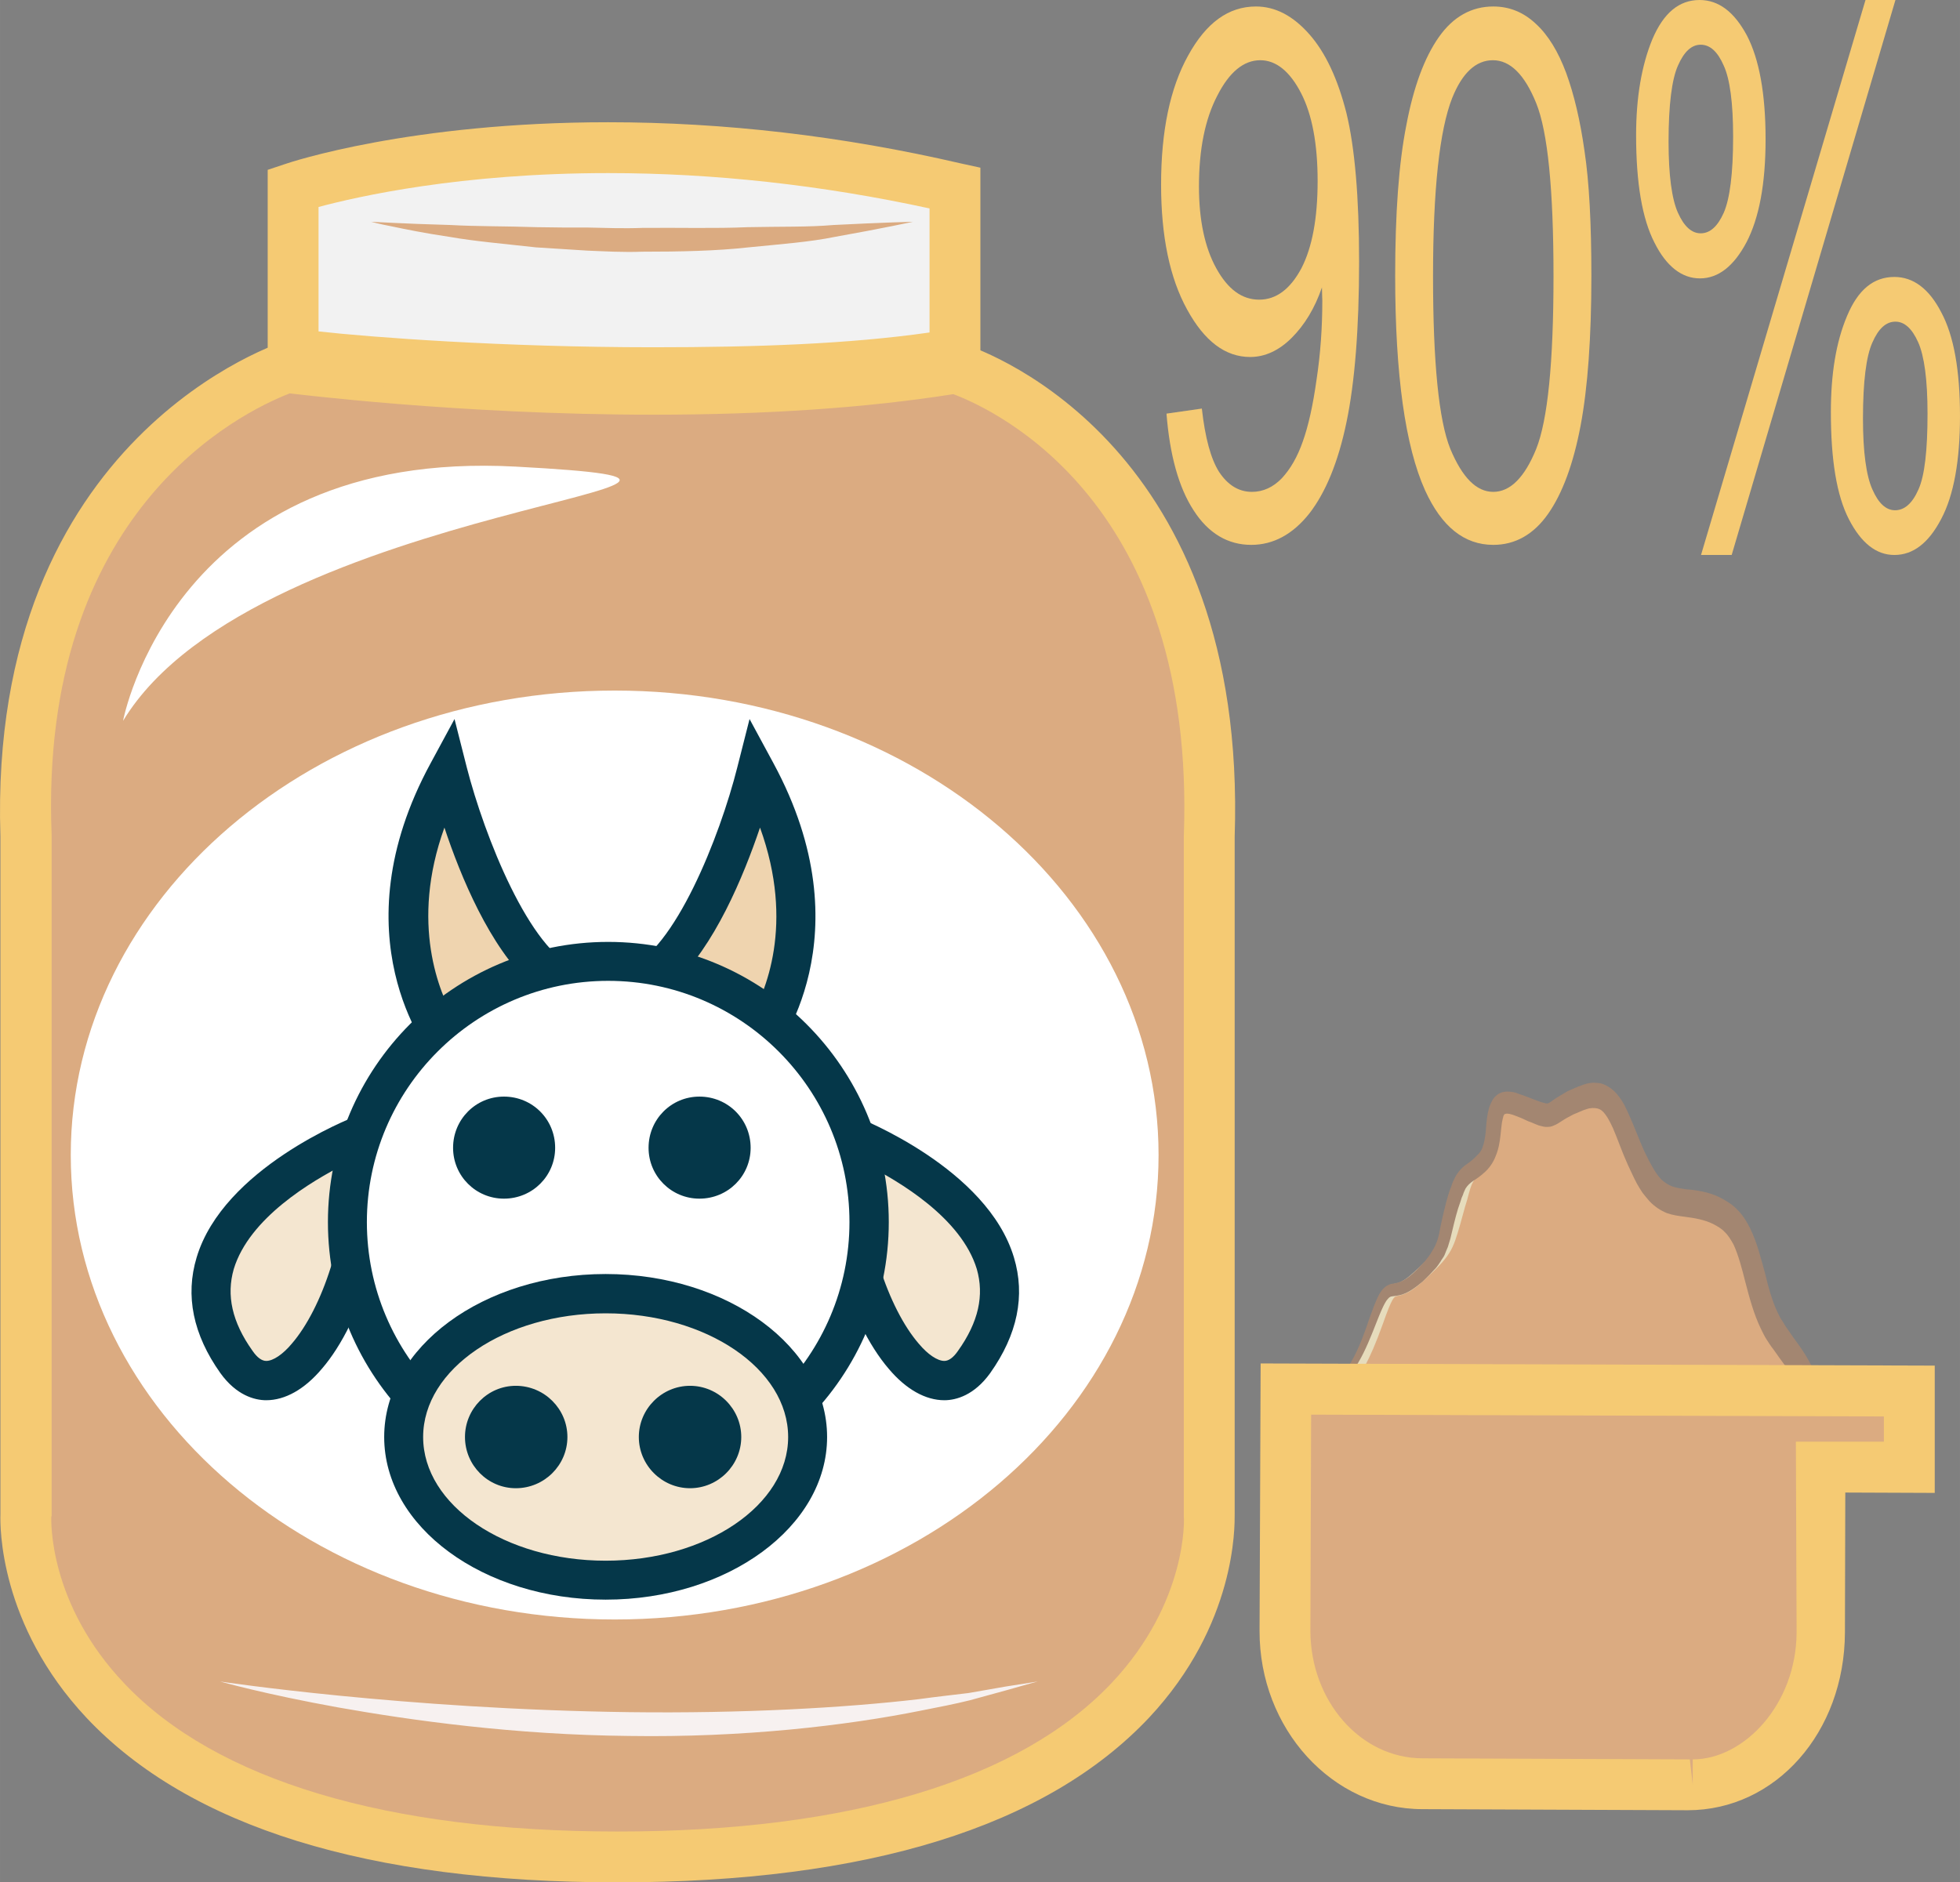 <?xml version="1.0" encoding="UTF-8" standalone="no"?>
<svg
   xmlns:dc="http://purl.org/dc/elements/1.1/"
   xmlns:cc="http://creativecommons.org/ns#"
   xmlns:rdf="http://www.w3.org/1999/02/22-rdf-syntax-ns#"
   xmlns:svg="http://www.w3.org/2000/svg"
   xmlns="http://www.w3.org/2000/svg"
   id="svg75"
   viewBox="0 0 5434.151 5220"
   style="clip-rule:evenodd;fill-rule:evenodd;image-rendering:optimizeQuality;shape-rendering:geometricPrecision;text-rendering:geometricPrecision"
   version="1.1"
   height="52.2mm"
   width="54.342mm"
   xml:space="preserve"><rect x="0" y="0" width="5434.151" height="5220" fill="#808080" stroke="none"/>
 <defs
   id="defs4">
  <style
   id="style2"
   type="text/css">
   <![CDATA[
    .fil8 {fill:#053749;fill-rule:nonzero}
    .fil3 {fill:#A38671;fill-rule:nonzero}
    .fil1 {fill:#DBAB81;fill-rule:nonzero}
    .fil2 {fill:#E6DCBC;fill-rule:nonzero}
    .fil7 {fill:#EFD4AF;fill-rule:nonzero}
    .fil4 {fill:#F2F2F2;fill-rule:nonzero}
    .fil9 {fill:#F4E6D0;fill-rule:nonzero}
    .fil0 {fill:#F5CA73;fill-rule:nonzero}
    .fil5 {fill:#F7F1F0;fill-rule:nonzero}
    .fil6 {fill:white;fill-rule:nonzero}
   ]]>
  </style>
 </defs>
 <g
   transform="translate(-7784.849,-11805)"
   id="Vrstva_x0020_1">
  <path
   style="fill:#f5ca73;fill-rule:nonzero"
   id="path7"
   d="m 11019,12952 98,-14 c 9,81 25,140 48,176 24,36 54,55 91,55 31,0 59,-13 83,-38 24,-26 43,-59 58,-102 15,-42 28,-99 38,-171 11,-72 16,-145 16,-219 0,-8 -1,-21 -1,-37 -20,58 -48,104 -84,140 -35,35 -74,53 -115,53 -69,0 -127,-44 -175,-132 -48,-87 -72,-203 -72,-346 0,-149 25,-268 75,-358 50,-91 112,-136 188,-136 54,0 103,26 148,77 45,51 79,124 103,219 23,95 35,232 35,411 0,187 -12,336 -35,446 -23,111 -58,195 -103,253 -46,58 -100,87 -161,87 -65,0 -119,-32 -160,-96 -41,-63 -66,-153 -75,-268 z m 419,-645 c 0,-102 -15,-184 -46,-244 -31,-60 -69,-91 -113,-91 -46,0 -86,33 -119,98 -34,65 -51,149 -51,252 0,93 16,169 48,227 32,58 71,87 119,87 47,0 86,-29 117,-87 30,-58 45,-139 45,-242 z"
   class="fil0" />
  <path
   style="fill:#f5ca73;fill-rule:nonzero"
   d="m 11653,12570 c 0,-173 10,-312 31,-418 20,-106 50,-187 90,-244 40,-57 91,-85 151,-85 45,0 84,16 118,48 34,31 62,77 84,136 22,60 39,132 51,217 13,86 19,201 19,346 0,171 -10,310 -30,416 -20,105 -50,187 -90,244 -40,57 -91,86 -152,86 -80,0 -143,-50 -189,-151 -55,-122 -83,-321 -83,-595 z m 105,1 c 0,240 16,400 48,479 33,79 72,119 119,119 47,0 87,-40 119,-119 32,-80 48,-240 48,-479 0,-241 -16,-401 -48,-480 -32,-79 -72,-119 -120,-119 -47,0 -85,35 -113,105 -35,89 -53,254 -53,494 z"
   class="fil0"
   id="_1" />
  <path
   style="fill:#f5ca73;fill-rule:nonzero"
   d="m 12321,12180 c 0,-104 15,-193 45,-266 31,-73 74,-109 131,-109 53,0 96,33 131,98 34,65 52,161 52,288 0,124 -18,219 -53,286 -35,66 -78,100 -129,100 -50,0 -93,-33 -126,-99 -34,-66 -51,-165 -51,-298 z m 179,-251 c -25,0 -46,19 -63,58 -17,38 -26,109 -26,211 0,93 9,159 26,197 17,38 38,57 63,57 26,0 47,-19 64,-57 17,-39 26,-109 26,-211 0,-94 -9,-160 -26,-197 -17,-39 -38,-58 -64,-58 z m 1,1415 456,-1539 h 83 l -454,1539 z m 360,-396 c 0,-105 14,-194 45,-267 30,-72 73,-108 131,-108 52,0 96,32 130,98 35,65 52,161 52,288 0,123 -17,219 -52,285 -35,67 -78,100 -130,100 -50,0 -92,-33 -126,-99 -34,-66 -50,-165 -50,-297 z m 179,-251 c -26,0 -47,19 -64,58 -17,38 -26,108 -26,211 0,92 9,158 26,196 17,39 38,58 63,58 26,0 48,-19 65,-58 17,-38 25,-108 25,-210 0,-94 -9,-160 -26,-198 -17,-38 -38,-57 -63,-57 z"
   class="fil0"
   id="_2" />
 </g>
 <g
   transform="translate(-7784.849,-11805)"
   id="Vrstva_x0020_1_0">
  <path
   style="fill:#dbab81;fill-rule:nonzero"
   id="path13"
   d="m 11431,15850 c 28,-35 123,98 237,145 115,48 149,142 269,86 120,-56 241,-123 302,-117 60,5 82,109 229,81 148,-28 235,-65 307,-215 71,-151 20,-207 -60,-320 -81,-114 -58,-283 -156,-340 -98,-56 -153,9 -218,-113 -66,-123 -71,-245 -169,-208 -98,38 -71,66 -137,37 -65,-28 -92,-37 -104,9 -11,47 0,104 -44,141 -43,38 -36,41 -64,135 -28,94 -24,100 -106,175 -82,75 -65,-16 -115,124 -49,141 -73,150 -122,225 -49,75 -115,89 -83,146 0,0 29,14 34,9 z"
   class="fil1" />
  <path
   style="fill:#e6dcbc;fill-rule:nonzero"
   id="path15"
   d="m 11443,15826 c 24,0 52,24 91,57 40,33 89,74 141,96 40,16 70,38 97,57 34,25 62,44 97,44 18,0 38,-5 61,-15 23,-11 46,-22 69,-33 101,-49 188,-91 241,-86 27,2 46,19 67,37 28,24 57,49 114,49 14,0 29,-1 44,-4 149,-28 227,-65 294,-206 63,-132 27,-182 -45,-283 l -14,-19 c -37,-53 -53,-114 -68,-173 -18,-72 -34,-133 -82,-161 -35,-20 -63,-24 -91,-27 -46,-5 -90,-11 -134,-94 -18,-35 -32,-70 -44,-100 -33,-83 -50,-119 -103,-99 -36,14 -54,26 -67,35 -12,8 -22,15 -37,15 -12,0 -24,-4 -46,-13 -29,-13 -52,-23 -65,-23 -5,0 -10,0 -14,20 -3,12 -5,25 -6,39 -4,37 -8,80 -44,111 -31,27 -33,31 -46,81 -4,12 -8,27 -13,45 l -6,22 c -22,76 -26,89 -105,161 -34,31 -54,37 -71,40 -8,2 -13,3 -39,77 -39,109 -63,142 -93,184 -9,13 -20,27 -31,44 -19,29 -40,49 -57,65 -31,30 -38,39 -28,58 5,2 10,4 14,6 5,-5 12,-7 19,-7 z m 426,290 c -47,0 -81,-25 -118,-51 -26,-19 -53,-39 -89,-54 -58,-23 -109,-66 -151,-101 -25,-22 -57,-48 -68,-48 -1,2 -6,7 -16,7 -12,0 -30,-9 -38,-12 l -5,-3 -2,-4 c -28,-49 1,-76 31,-106 17,-16 36,-34 52,-59 12,-18 23,-33 32,-46 30,-41 52,-70 89,-175 28,-81 37,-94 66,-99 10,-2 24,-5 53,-32 72,-65 74,-73 95,-145 l 6,-22 c 5,-18 9,-33 13,-45 14,-52 17,-64 57,-98 26,-22 29,-54 32,-87 1,-15 3,-30 6,-45 3,-11 11,-46 49,-46 20,0 44,10 79,25 16,7 26,10 32,10 4,0 7,-1 17,-9 14,-9 34,-23 75,-38 14,-6 27,-8 39,-8 58,0 81,59 108,127 12,30 26,63 43,96 36,68 64,71 107,76 29,3 64,7 105,31 61,36 79,107 99,183 14,56 29,114 62,161 l 14,20 c 72,101 119,167 48,318 -73,153 -165,196 -319,225 -18,4 -35,5 -51,5 -70,0 -107,-32 -137,-58 -18,-15 -31,-26 -47,-28 -44,-4 -131,38 -222,82 -24,11 -47,23 -71,34 -27,12 -52,19 -75,19 z"
   class="fil2" />
  <path
   style="fill:#a38671;fill-rule:nonzero"
   id="path17"
   d="m 11431,15850 c 0,-1 -1,1 -5,1 -5,0 -14,-3 -29,-10 -2,-4 -8,-11 -11,-25 -4,-13 2,-33 13,-47 11,-16 25,-31 39,-50 14,-19 28,-44 46,-68 18,-25 37,-50 54,-82 17,-32 31,-70 45,-112 8,-21 15,-43 27,-65 4,-6 7,-11 13,-16 5,-5 11,-8 17,-10 11,-2 18,-3 26,-6 16,-6 32,-19 47,-34 7,-8 15,-15 23,-24 l 10,-13 5,-7 4,-7 c 13,-19 19,-40 24,-70 6,-28 13,-60 22,-89 2,-7 5,-15 8,-22 2,-8 6,-16 10,-24 8,-16 22,-30 33,-37 10,-7 20,-15 27,-23 8,-7 14,-15 17,-26 4,-10 6,-24 8,-39 1,-16 2,-33 6,-54 1,-5 3,-11 4,-16 2,-6 5,-12 8,-18 7,-12 17,-20 28,-23 10,-3 18,-2 26,-1 8,1 14,3 21,6 26,8 52,21 71,25 l 4,1 c 1,0 1,0 2,0 1,0 3,0 4,-1 3,-1 9,-5 14,-9 13,-9 26,-16 39,-24 14,-6 26,-12 41,-17 8,-3 15,-5 24,-6 8,-1 17,0 26,1 19,5 37,18 49,34 14,17 22,35 30,53 16,35 28,69 42,100 15,31 30,61 48,80 9,8 19,15 30,19 11,4 24,6 38,8 28,2 62,7 93,22 15,8 32,17 47,32 16,15 28,34 38,54 20,41 30,84 41,123 10,42 21,81 36,112 4,8 8,17 13,23 4,7 8,14 14,22 11,16 22,32 34,48 11,16 22,33 32,53 10,20 20,43 25,70 5,27 5,56 1,81 -2,13 -5,25 -8,37 -3,11 -7,22 -11,32 -8,21 -17,40 -27,57 -10,18 -19,37 -31,52 l -17,24 c -6,8 -13,14 -19,21 l -20,20 c -7,6 -14,11 -21,16 -57,41 -116,56 -172,68 -28,6 -57,12 -87,11 -29,0 -59,-7 -86,-23 -28,-15 -51,-40 -70,-54 -10,-8 -19,-12 -28,-13 -11,1 -22,0 -34,3 -46,10 -92,31 -136,50 -44,20 -86,38 -127,56 -21,9 -43,15 -64,16 -22,0 -43,-6 -62,-16 -38,-20 -67,-48 -97,-67 -15,-10 -30,-18 -44,-25 -15,-7 -30,-14 -43,-23 -27,-16 -50,-35 -70,-52 -40,-34 -70,-64 -93,-78 -11,-8 -20,-11 -26,-10 -7,1 -9,5 -9,5 0,0 2,-4 9,-6 6,-2 16,1 27,8 24,12 55,40 97,71 20,15 44,31 70,45 13,8 27,13 42,19 16,7 31,14 47,23 32,18 63,45 97,60 34,17 72,12 110,-7 40,-20 82,-41 125,-63 44,-22 89,-45 141,-59 13,-4 27,-4 42,-5 15,0 32,8 44,17 26,18 45,38 68,49 22,12 46,16 71,16 25,0 51,-7 78,-13 54,-13 109,-30 156,-66 5,-4 11,-9 17,-14 l 16,-17 c 5,-6 11,-10 15,-17 l 14,-20 c 10,-13 18,-30 26,-45 9,-16 16,-32 23,-49 3,-8 6,-17 8,-25 3,-8 4,-16 5,-24 3,-16 3,-31 0,-46 -6,-29 -24,-59 -45,-90 -11,-15 -22,-30 -33,-46 -6,-7 -12,-17 -18,-26 -6,-9 -11,-20 -16,-30 -20,-41 -32,-87 -43,-129 -10,-40 -20,-77 -33,-105 -8,-14 -15,-26 -25,-35 -8,-9 -19,-15 -32,-22 -25,-12 -50,-16 -80,-20 -15,-2 -31,-4 -48,-10 -17,-7 -34,-18 -48,-33 -6,-7 -13,-15 -19,-23 -6,-9 -11,-17 -16,-26 -9,-17 -17,-35 -25,-52 -16,-35 -28,-71 -41,-101 -7,-15 -14,-29 -21,-38 -7,-10 -14,-15 -22,-17 -9,-2 -20,-2 -31,2 -11,3 -24,10 -35,14 -12,6 -23,12 -35,20 -6,4 -12,8 -22,12 -4,2 -10,3 -15,3 h -7 l -6,-1 -12,-3 -10,-4 c -7,-3 -14,-6 -20,-8 -12,-6 -24,-11 -35,-15 -5,-2 -11,-4 -16,-5 -5,-1 -9,-1 -11,0 -2,0 -3,1 -4,2 0,1 -1,2 -2,4 0,2 -1,4 -2,8 -3,12 -4,28 -6,45 -2,18 -5,38 -13,57 -7,19 -18,34 -30,45 -12,11 -22,18 -33,25 -10,7 -15,12 -21,21 -2,5 -5,10 -7,17 -3,6 -5,12 -7,19 -10,27 -16,53 -23,82 -2,7 -3,14 -5,21 -2,8 -5,15 -7,23 -3,7 -6,14 -9,22 -3,7 -8,12 -11,18 l -6,9 -6,8 -13,14 c -8,9 -17,17 -25,25 -18,15 -36,29 -57,36 -10,3 -21,4 -28,5 -7,1 -10,5 -16,13 -10,16 -18,37 -26,57 -16,41 -32,81 -51,113 -19,32 -41,57 -59,80 -18,22 -33,46 -49,64 -15,18 -30,32 -40,46 -12,14 -17,30 -15,43 3,12 7,20 9,24 15,8 24,10 29,11 4,0 5,-2 5,-1 z"
   class="fil3" />
  <path
   style="fill:#dbab81;fill-rule:nonzero"
   id="path19"
   d="m 11138,14124 c 35,-970 -565,-1253 -706,-1299 v 1 c -811,132 -1834,0 -1834,0 v -9 c 0,0 -776,231 -741,1307 v 1883 c 0,0 -57,947 1640,947 1697,0 1641,-947 1641,-947 z"
   class="fil1" />
  <path
   style="fill:#f5ca73;fill-rule:nonzero"
   id="path21"
   d="m 8588,12896 c -137,53 -696,326 -660,1225 v 1888 l -1,2 c 0,9 -9,241 204,464 254,267 727,409 1366,409 643,0 1116,-143 1370,-412 212,-225 201,-459 200,-461 v -4 -1883 c 34,-921 -517,-1180 -639,-1226 -240,38 -520,57 -832,57 -542,0 -1003,-59 -1007,-59 z m 909,4129 c -692,0 -1187,-154 -1472,-456 -243,-259 -240,-533 -239,-564 v -1881 c -36,-1115 784,-1372 792,-1374 l 90,-27 v 40 c 142,15 510,51 928,51 286,0 543,-16 766,-49 v -37 l 92,30 c 82,26 790,292 754,1368 v 1879 c 0,31 5,305 -238,564 -285,302 -781,456 -1473,456 z"
   class="fil0" />
  <path
   style="fill:#f2f2f2;fill-rule:nonzero"
   id="path23"
   d="m 8598,12326 v 453 8 c 0,0 1023,133 1834,0 v -1 -460 c -1093,-251 -1834,0 -1834,0 z"
   class="fil4" />
  <path
   style="fill:#f5ca73;fill-rule:nonzero"
   id="path25"
   d="m 8668,12724 c 142,16 510,44 928,44 v 0 c 286,0 543,-9 766,-41 v -344 c -299,-65 -599,-98 -891,-98 -409,0 -695,65 -803,94 z m 928,185 v 0 c -542,0 -1003,-55 -1007,-56 l -62,-4 v -573 l 48,-16 c 14,-5 347,-116 896,-116 321,0 649,38 977,114 l 55,12 v 576 l -59,7 c -243,40 -528,56 -848,56 z"
   class="fil0" />
  <path
   style="fill:#f7f1f0;fill-rule:nonzero"
   id="path27"
   d="m 10662,16468 c 0,0 -31,8 -86,24 -28,8 -63,17 -102,28 -40,10 -86,19 -137,29 -204,41 -491,75 -808,70 -317,-3 -603,-43 -806,-79 -205,-37 -328,-72 -328,-72 0,0 508,77 1135,85 313,4 597,-12 802,-36 51,-7 97,-12 138,-17 40,-7 75,-13 103,-18 58,-9 89,-14 89,-14 z"
   class="fil5" />
  <path
   style="fill:#ffffff;fill-rule:nonzero"
   id="path29"
   d="m 8126,13804 c 0,0 141,-756 1089,-705 948,51 -717,90 -1089,705 z"
   class="fil6" />
  <path
   style="fill:#dbab81;fill-rule:nonzero"
   id="path31"
   d="m 10316,12420 c 0,0 -82,18 -217,42 -68,14 -149,20 -239,29 -90,10 -190,12 -295,12 -52,2 -103,-1 -152,-3 -50,-3 -97,-6 -142,-9 -90,-10 -171,-17 -239,-29 -68,-10 -122,-21 -160,-29 -37,-7 -58,-13 -58,-13 0,0 22,1 60,3 38,2 93,4 161,6 68,4 149,3 239,6 45,1 92,1 141,1 48,1 99,3 150,1 104,-1 202,2 292,-2 90,-2 171,0 238,-6 136,-7 221,-9 221,-9 z"
   class="fil1" />
  <path
   style="fill:#dbab81;fill-rule:nonzero"
   id="path33"
   d="m 13078,15663 -246,-1 -323,-1 -1159,-4 -2,670 c -1,234 170,424 381,425 l 734,2 c 211,1 366,-188 366,-422 l 2,-459 247,1 z"
   class="fil1" />
  <path
   style="fill:#f5ca73;fill-rule:nonzero"
   id="path35"
   d="m 11420,15728 -2,599 c 0,195 139,354 311,354 l 741,3 8,70 v -70 c 142,0 287,-152 288,-352 l -2,-529 h 244 v -70 z m 1044,1097 h -1 l -734,-3 c -250,0 -453,-223 -452,-495 l 3,-741 1869,6 v 353 l -248,-1 -1,388 c -1,277 -192,493 -436,493 z"
   class="fil0" />
  <path
   style="fill:#ffffff;fill-rule:nonzero"
   id="path37"
   d="m 10997,15008 c 0,711 -675,1288 -1508,1288 -833,0 -1508,-577 -1508,-1288 0,-711 675,-1288 1508,-1288 833,0 1508,577 1508,1288 z"
   class="fil6" />
 </g>
 <g
   transform="translate(-7784.849,-11805)"
   id="g73">
  <path
   style="fill:#efd4af;fill-rule:nonzero"
   id="path41"
   d="m 9027,14703 c 0,0 -246,-303 0,-757 0,0 132,520 340,596 z"
   class="fil7" />
  <path
   style="fill:#053749;fill-rule:nonzero"
   id="path43"
   d="m 9017,14100 c -96,266 -14,459 29,533 l 211,-98 c -114,-104 -195,-299 -240,-435 z m -6,670 -27,-33 c -10,-14 -266,-336 -5,-816 l 66,-122 34,134 c 49,191 175,510 306,558 l 123,45 z"
   class="fil8" />
  <path
   style="fill:#efd4af;fill-rule:nonzero"
   id="path45"
   d="m 9882,14703 c 0,0 246,-303 0,-757 0,0 -133,520 -341,596 z"
   class="fil7" />
  <path
   style="fill:#053749;fill-rule:nonzero"
   id="path47"
   d="m 9652,14534 210,100 c 45,-75 127,-266 30,-534 -46,136 -127,331 -240,434 z m 244,236 -496,-234 123,-45 c 132,-48 258,-367 306,-558 l 34,-134 66,122 c 260,480 6,802 -5,816 z"
   class="fil8" />
  <path
   style="fill:#f4e6d0;fill-rule:nonzero"
   id="path49"
   d="m 8790,14951 c 0,0 -626,242 -350,631 148,208 405,-259 350,-631 z"
   class="fil9" />
  <path
   style="fill:#053749;fill-rule:nonzero"
   id="path51"
   d="m 8742,15033 c -95,48 -266,150 -309,291 -21,73 -5,147 52,227 13,19 26,28 38,28 19,0 46,-18 71,-48 83,-96 156,-304 148,-498 z m -219,655 v 0 c -33,0 -83,-14 -127,-75 -76,-107 -98,-215 -66,-321 74,-247 425,-385 440,-391 l 63,-24 11,66 c 36,248 -56,530 -167,658 -48,57 -102,87 -154,87 z"
   class="fil8" />
  <path
   style="fill:#f4e6d0;fill-rule:nonzero"
   id="path53"
   d="m 10136,14951 c 0,0 626,242 350,631 -148,208 -405,-259 -350,-631 z"
   class="fil9" />
  <path
   style="fill:#053749;fill-rule:nonzero"
   id="path55"
   d="m 10183,15033 c -7,194 66,402 149,498 25,30 52,48 71,48 12,0 25,-9 38,-28 57,-80 73,-154 52,-227 -43,-141 -214,-243 -310,-291 z m 220,655 c -52,0 -106,-30 -154,-87 -111,-129 -203,-410 -167,-658 l 11,-66 63,24 c 15,6 366,144 440,391 32,106 10,214 -66,321 -44,61 -94,75 -127,75 z"
   class="fil8" />
  <path
   style="fill:#ffffff;fill-rule:nonzero"
   id="path57"
   d="m 10194,15194 c 0,400 -324,724 -723,724 -400,0 -723,-324 -723,-724 0,-399 323,-723 723,-723 399,0 723,324 723,723 z"
   class="fil6" />
  <path
   style="fill:#053749;fill-rule:nonzero"
   id="path59"
   d="m 9471,14525 c -369,0 -669,300 -669,669 0,369 300,670 669,670 369,0 669,-301 669,-670 0,-369 -300,-669 -669,-669 z m 0,1446 c -429,0 -777,-348 -777,-777 0,-428 348,-777 777,-777 429,0 778,349 778,777 0,429 -349,777 -778,777 z"
   class="fil8" />
  <path
   style="fill:#f4e6d0;fill-rule:nonzero"
   id="path61"
   d="m 10024,15790 c 0,219 -251,397 -560,397 -309,0 -560,-178 -560,-397 0,-219 251,-397 560,-397 309,0 560,178 560,397 z"
   class="fil9" />
  <path
   style="fill:#053749;fill-rule:nonzero"
   id="path63"
   d="m 9464,15447 c -279,0 -506,154 -506,343 0,189 227,343 506,343 279,0 506,-154 506,-343 0,-189 -227,-343 -506,-343 z m 0,794 c -339,0 -614,-202 -614,-451 0,-249 275,-452 614,-452 338,0 614,203 614,452 0,249 -276,451 -614,451 z"
   class="fil8" />
  <path
   style="fill:#053749;fill-rule:nonzero"
   id="path65"
   d="m 9358,15790 c 0,78 -64,142 -143,142 -78,0 -141,-64 -141,-142 0,-78 63,-142 141,-142 79,0 143,64 143,142 z"
   class="fil8" />
  <path
   style="fill:#053749;fill-rule:nonzero"
   id="path67"
   d="m 9840,15790 c 0,78 -64,142 -142,142 -78,0 -142,-64 -142,-142 0,-78 64,-142 142,-142 78,0 142,64 142,142 z"
   class="fil8" />
  <path
   style="fill:#053749;fill-rule:nonzero"
   id="path69"
   d="m 9324,14988 c 0,78 -63,141 -142,141 -78,0 -141,-63 -141,-141 0,-79 63,-142 141,-142 79,0 142,63 142,142 z"
   class="fil8" />
  <path
   style="fill:#053749;fill-rule:nonzero"
   id="path71"
   d="m 9866,14988 c 0,78 -63,141 -142,141 -78,0 -141,-63 -141,-141 0,-79 63,-142 141,-142 79,0 142,63 142,142 z"
   class="fil8" />
 </g>
</svg>